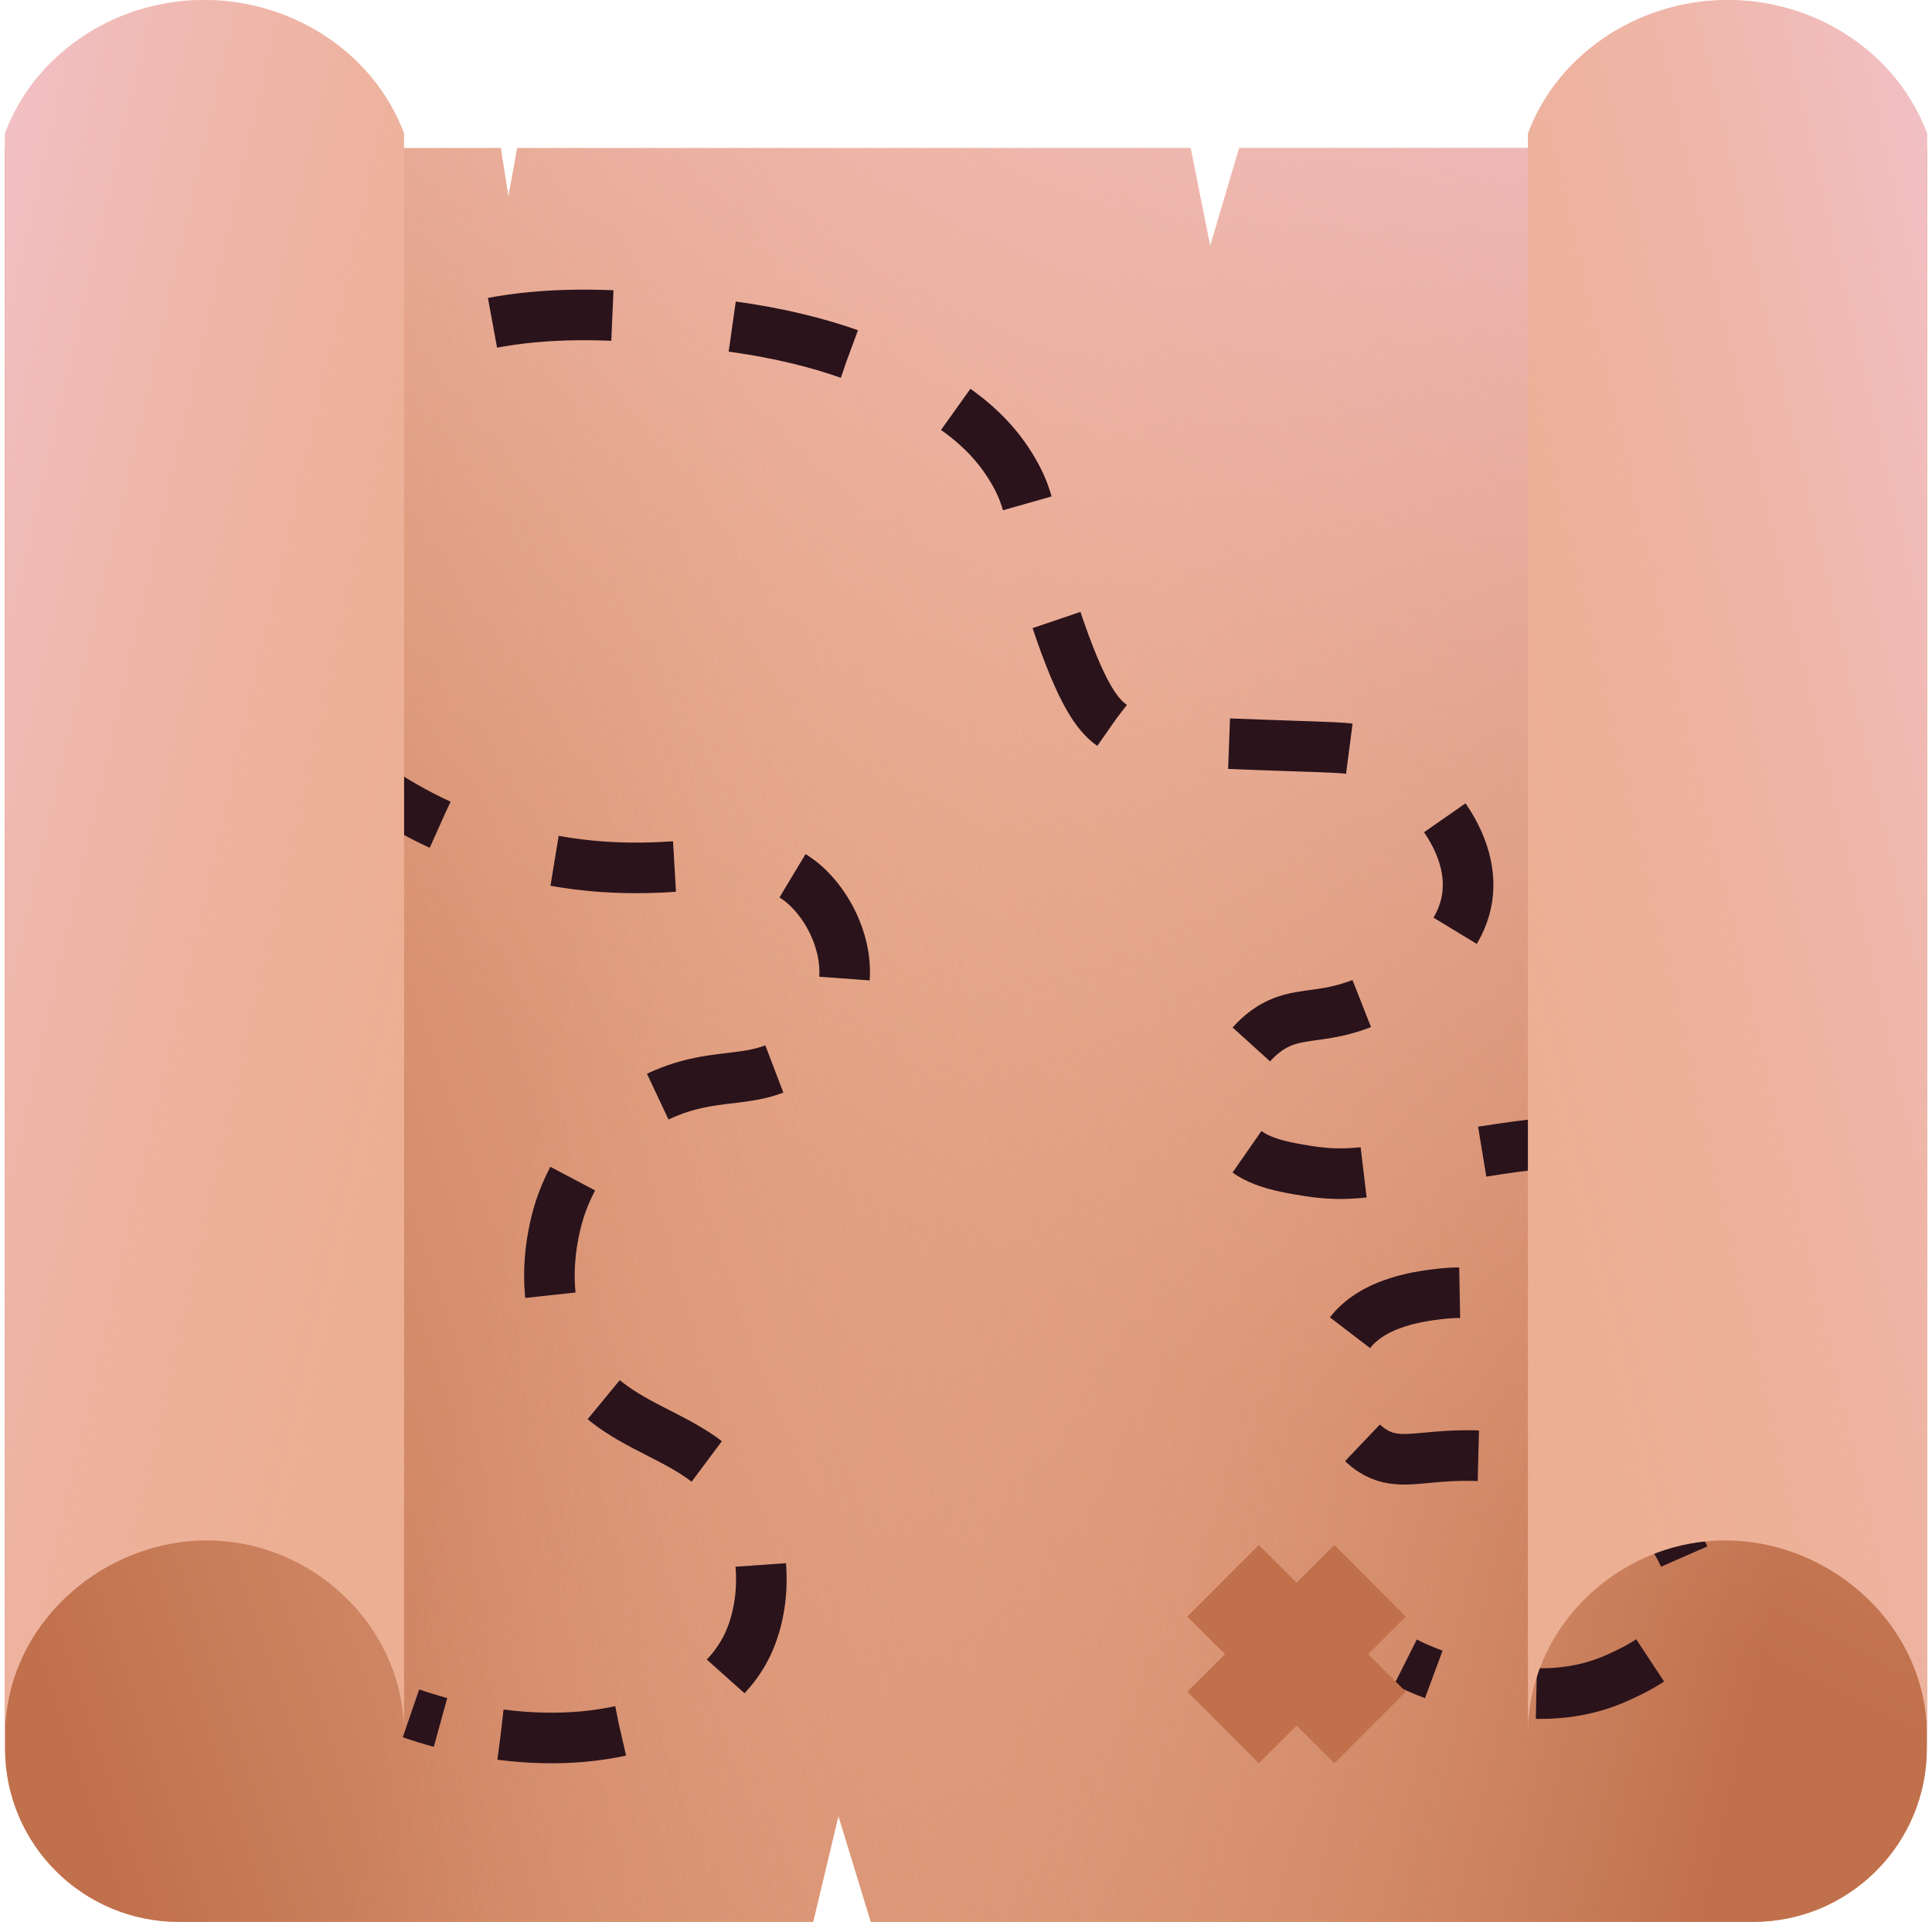 <?xml version="1.0" encoding="UTF-8"?> <svg xmlns="http://www.w3.org/2000/svg" width="191" height="190" viewBox="0 0 191 190" fill="none"><path d="M122.515 14.641L119.636 24.355L117.7 14.641H51.136L50.26 19.475L49.506 14.641H0.5V172.853C0.5 182.324 8.194 189.995 17.681 189.995H80.388L82.889 179.517L86.094 189.995H173.309C182.801 189.995 190.49 182.318 190.49 172.853V14.641H122.499H122.515Z" fill="#ECAF93"></path><path d="M122.515 14.641L119.636 24.355L117.7 14.641H51.136L50.26 19.475L49.506 14.641H0.5V172.853C0.5 182.324 8.194 189.995 17.681 189.995H80.388L82.889 179.517L86.094 189.995H173.309C182.801 189.995 190.49 182.318 190.49 172.853V14.641H122.499H122.515Z" fill="url(#paint0_linear_766_1647)"></path><path d="M122.515 14.641L119.636 24.355L117.7 14.641H51.136L50.26 19.475L49.506 14.641H0.5V172.853C0.5 182.324 8.194 189.995 17.681 189.995H80.388L82.889 179.517L86.094 189.995H173.309C182.801 189.995 190.49 182.318 190.49 172.853V14.641H122.499H122.515Z" fill="url(#paint1_linear_766_1647)"></path><path d="M122.515 14.641L119.636 24.355L117.7 14.641H51.136L50.26 19.475L49.506 14.641H0.5V172.853C0.5 182.324 8.194 189.995 17.681 189.995H80.388L82.889 179.517L86.094 189.995H173.309C182.801 189.995 190.49 182.318 190.49 172.853V14.641H122.499H122.515Z" fill="url(#paint2_linear_766_1647)"></path><path d="M40.63 169.381C41.608 169.716 42.586 170.016 43.549 170.281" stroke="#2A131B" stroke-width="5" stroke-miterlimit="10"></path><path d="M49.495 171.485C60.934 172.97 70.401 169.345 73.713 162.97C75.634 159.27 75.873 153.886 73.876 149.484C69.917 140.76 60.216 142.555 55.926 133.557C52.67 126.734 55.314 119.546 55.594 118.809C56.017 117.711 58.005 112.47 63.14 109.415C63.349 109.287 63.517 109.196 63.624 109.135C69.739 105.688 73.377 107.34 77.473 105.266C80.062 103.955 82.594 101.281 83.302 98.043C84.123 94.27 82.365 90.229 79.965 87.855C74.656 82.609 68.185 87.484 54.759 85.09C51.962 84.591 39.947 82.187 31.01 72.696C26.302 67.688 25.044 63.469 24.743 62.381C24.396 61.125 22.766 54.771 25.762 47.842C28.417 41.706 33.191 38.615 36.202 36.724C47.636 29.541 60.211 30.924 70.274 32.027C81.142 33.216 86.853 36.084 88.621 37.024C92.922 39.306 97.278 41.614 100.142 46.49C102.664 50.78 101.349 52.483 104.819 62.381C107.285 69.417 108.788 70.942 110.139 71.847C111.998 73.092 113.639 73.214 120.405 73.478C132.929 73.972 133.148 73.799 134.534 74.307C140.195 76.386 145.948 82.746 145.046 88.75C144.129 94.86 136.659 98.332 135.39 98.891C130.367 101.113 127.921 99.603 124.716 102.272C121.858 104.651 120.232 109.287 121.837 112.246C123.182 114.732 126.408 115.296 129.276 115.759C134.565 116.608 137.306 115.327 146.727 113.822C155.837 112.373 157.835 112.846 159.47 113.822C162.145 115.418 164.667 118.85 164.199 122.556C163.781 125.835 161.126 128.483 158.365 129.576C153.081 131.66 150.034 126.989 142.299 127.919C140.256 128.163 134.601 128.844 132.685 133.038C131.059 136.592 132.664 141.452 135.65 143.393C137.785 144.781 139.803 144.136 143.13 143.948C151.364 143.475 161.952 146.128 165.758 152.447C166.135 153.073 167.842 155.909 167.083 159.071C166.135 163.021 161.957 164.923 159.965 165.833C155.012 168.09 150.304 167.408 147.593 167.017C146.544 166.864 145.56 166.661 144.643 166.427" stroke="#2A131B" stroke-width="5" stroke-miterlimit="10" stroke-dasharray="11.9 11.9"></path><path d="M141.744 165.533C140.633 165.121 139.691 164.694 138.942 164.318" stroke="#2A131B" stroke-width="5" stroke-miterlimit="10"></path><path d="M120.915 170.779L135.452 156.275" stroke="#C0704B" stroke-width="10" stroke-miterlimit="10"></path><path d="M135.452 170.779L120.915 156.275" stroke="#C0704B" stroke-width="10" stroke-miterlimit="10"></path><path d="M39.952 171.394C39.962 161.359 31.81 153.169 22.068 152.351C11.123 151.431 0.597 160.027 0.5 171.394V13.197C3.338 5.561 10.904 0.31 19.434 0.015C28.513 -0.3 36.905 5.053 39.947 13.197V171.394H39.952Z" fill="#ECAF93"></path><path d="M39.952 171.394C39.962 161.359 31.81 153.169 22.068 152.351C11.123 151.431 0.597 160.027 0.5 171.394V13.197C3.338 5.561 10.904 0.31 19.434 0.015C28.513 -0.3 36.905 5.053 39.947 13.197V171.394H39.952Z" fill="url(#paint3_linear_766_1647)"></path><path d="M151.053 171.394C151.043 161.359 159.195 153.169 168.937 152.351C179.882 151.431 190.408 160.027 190.505 171.394C190.505 118.662 190.505 65.929 190.505 13.197C187.662 5.561 180.096 0.31 171.566 0.015C162.487 -0.3 154.095 5.053 151.053 13.197C151.053 65.929 151.053 118.662 151.053 171.394Z" fill="#ECAF93"></path><path d="M151.053 171.394C151.043 161.359 159.195 153.169 168.937 152.351C179.882 151.431 190.408 160.027 190.505 171.394C190.505 118.662 190.505 65.929 190.505 13.197C187.662 5.561 180.096 0.31 171.566 0.015C162.487 -0.3 154.095 5.053 151.053 13.197C151.053 65.929 151.053 118.662 151.053 171.394Z" fill="url(#paint4_linear_766_1647)"></path><defs><linearGradient id="paint0_linear_766_1647" x1="-6.027" y1="133.79" x2="161.131" y2="77.774" gradientUnits="userSpaceOnUse"><stop stop-color="#C0704B"></stop><stop offset="1" stop-color="#ECAF93" stop-opacity="0"></stop></linearGradient><linearGradient id="paint1_linear_766_1647" x1="183.937" y1="120.934" x2="56.215" y2="91.388" gradientUnits="userSpaceOnUse"><stop stop-color="#C0704B"></stop><stop offset="1" stop-color="#ECAF93" stop-opacity="0"></stop></linearGradient><linearGradient id="paint2_linear_766_1647" x1="155.058" y1="-19.618" x2="84.149" y2="118.457" gradientUnits="userSpaceOnUse"><stop stop-color="#F4C4D3"></stop><stop offset="1" stop-color="#ECAF93" stop-opacity="0"></stop></linearGradient><linearGradient id="paint3_linear_766_1647" x1="-24.426" y1="77.479" x2="52.591" y2="95.135" gradientUnits="userSpaceOnUse"><stop stop-color="#F4C4D3"></stop><stop offset="1" stop-color="#ECAF93" stop-opacity="0"></stop></linearGradient><linearGradient id="paint4_linear_766_1647" x1="215.431" y1="77.479" x2="138.409" y2="95.135" gradientUnits="userSpaceOnUse"><stop stop-color="#F4C4D3"></stop><stop offset="1" stop-color="#ECAF93" stop-opacity="0"></stop></linearGradient></defs></svg> 